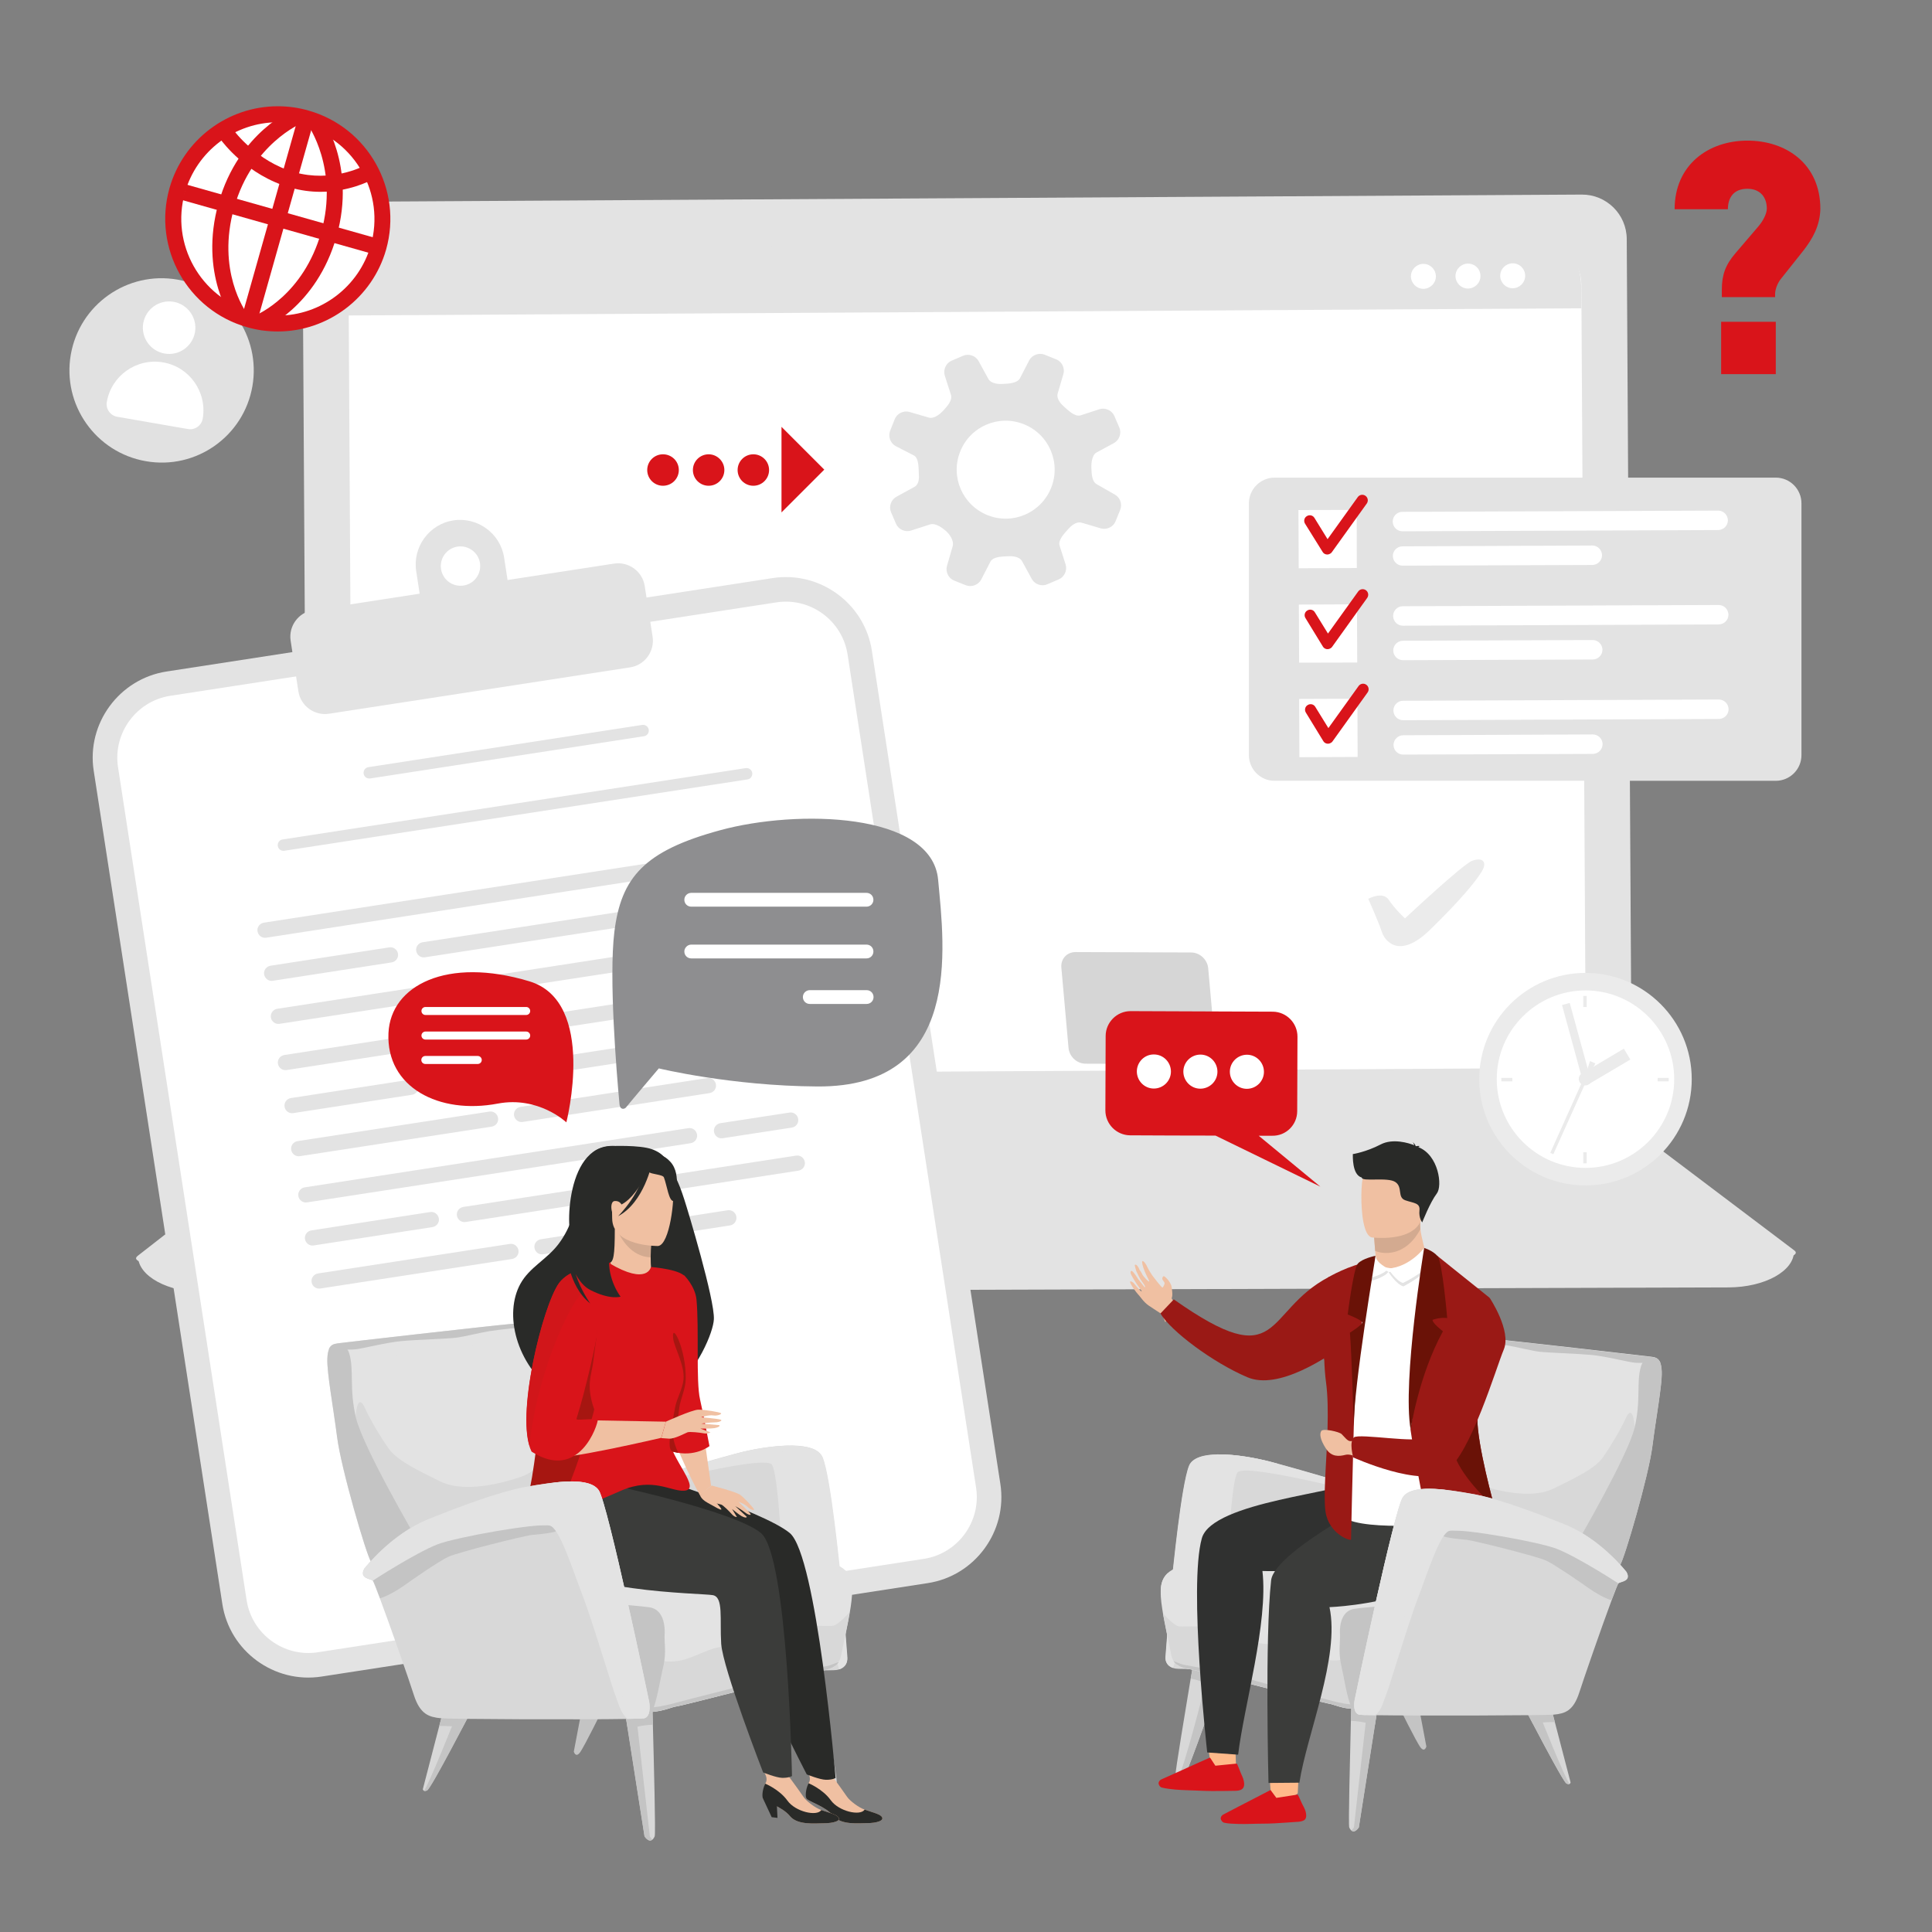 <?xml version="1.0" encoding="UTF-8"?>
<svg xmlns="http://www.w3.org/2000/svg" xmlns:xlink="http://www.w3.org/1999/xlink" version="1.1" id="Ebene_1" x="0px" y="0px" viewBox="0 0 1400 1400" style="enable-background:new 0 0 1400 1400;" xml:space="preserve">
<rect x="0" y="0" width="1400" height="1400" fill="#808080" stroke="none"/>
<style type="text/css">
	.st0{fill-rule:evenodd;clip-rule:evenodd;fill:#E3E3E3;}
	.st1{fill-rule:evenodd;clip-rule:evenodd;fill:#FFFFFF;}
	.st2{fill-rule:evenodd;clip-rule:evenodd;fill:#E1E1E1;}
	.st3{fill:#E3E3E3;}
	.st4{fill:#D9141A;}
	.st5{fill:#EBEBEB;}
	.st6{fill:#FFFFFF;}
	.st7{fill-rule:evenodd;clip-rule:evenodd;fill:#D8D8D8;}
	.st8{fill-rule:evenodd;clip-rule:evenodd;fill:#C4C4C4;}
	.st9{fill-rule:evenodd;clip-rule:evenodd;fill:#292A28;}
	.st10{fill-rule:evenodd;clip-rule:evenodd;fill:#F0C0A2;}
	.st11{fill-rule:evenodd;clip-rule:evenodd;fill:#932722;}
	.st12{fill-rule:evenodd;clip-rule:evenodd;fill:#3B3C3A;}
	.st13{fill-rule:evenodd;clip-rule:evenodd;fill:#D3AA90;}
	.st14{fill-rule:evenodd;clip-rule:evenodd;fill:#D9141A;}
	.st15{fill-rule:evenodd;clip-rule:evenodd;fill:#A61611;}
	.st16{fill-rule:evenodd;clip-rule:evenodd;fill:#D1161A;}
	.st17{fill:#8E8E90;}
	.st18{fill:#D6D6D6;}
	.st19{fill-rule:evenodd;clip-rule:evenodd;fill:#FFBA8A;}
	.st20{fill-rule:evenodd;clip-rule:evenodd;fill:#303130;}
	.st21{fill-rule:evenodd;clip-rule:evenodd;fill:#9A1915;}
	.st22{fill-rule:evenodd;clip-rule:evenodd;fill:#6A1207;}
</style>
<g>
	<path class="st0" d="M1252.6,932.9L148,936.4c-26.3,0.1-47.8-11.6-48-26l0,0l1200-3.8C1300.2,921,1278.9,932.8,1252.6,932.9z"></path>
	<path class="st0" d="M1118.9,789.1l-841.1,2.7c-3.6,0-7.2,0.1-10.6,0.3c-3.4,0.2-6.6,0.5-9.4,0.9c-2.8,0.4-5.3,0.8-7.3,1.3   c-1.9,0.5-3.4,1-4.1,1.5L99.7,910.1c-1.2,1-1.4,1.9-0.7,2.7c0.7,0.8,2.3,1.6,4.7,2.2c2.4,0.6,5.6,1.2,9.4,1.5   c3.8,0.4,8.3,0.5,13.2,0.5c0,0,0,0,0,0c0,0,0,0,0,0c0,0,0,0,0,0c0,0,0,0,0,0l1147.3-3.8c4.9,0,9.4-0.2,13.2-0.6   c3.8-0.4,7-0.9,9.4-1.6c2.4-0.7,4-1.4,4.7-2.3c0.7-0.8,0.5-1.8-0.8-2.7l-149.9-113.2c-0.7-0.5-2.1-1.1-4.1-1.5   c-2-0.5-4.4-0.9-7.3-1.2c-2.8-0.3-6-0.6-9.4-0.8C1126.1,789.2,1122.5,789.1,1118.9,789.1L1118.9,789.1L1118.9,789.1z"></path>
	<path class="st0" d="M1150.1,809.2l-894.7,5.2c-17.9,0.1-32.5-14.3-32.6-32.2l-3.5-603.4c-0.1-17.9,14.3-32.5,32.2-32.6l894.7-5.2   c17.9-0.1,32.5,14.3,32.6,32.2l3.5,603.4C1182.3,794.5,1167.9,809.1,1150.1,809.2z"></path>
	<path class="st1" d="M1119.6,774l-834.2,4.8c-16.3,0.1-29.6-13-29.7-29.4l-3.1-538.3c-0.1-16.3,13.1-29.6,29.4-29.7l834.2-4.8   c16.3-0.1,29.6,13,29.7,29.4l3.1,538.3C1149,760.6,1135.9,773.9,1119.6,774z"></path>
	<path class="st0" d="M1145.8,208.1l0.1,15.3l-894.3,5.2l-0.1-15.3c-0.1-17.9,12.2-32.5,33.3-32.6l827.4-4.8   C1134.5,175.8,1145.7,186.9,1145.8,208.1z"></path>
	<path class="st1" d="M1040.5,200.2c0,5-4,9-9,9.1c-5,0-9-4-9.1-9c0-5,4-9,9-9.1C1036.4,191.2,1040.4,195.2,1040.5,200.2   L1040.5,200.2z M1105.2,199.8c0,5-4,9-9,9.1c-5,0-9-4-9.1-9c0-5,4-9,9-9.1C1101.1,190.8,1105.2,194.8,1105.2,199.8L1105.2,199.8z    M1072.8,200c0,5-4,9-9,9.1c-5,0-9-4-9.1-9c0-5,4-9,9-9.1C1068.8,191,1072.8,195,1072.8,200z"></path>
</g>
<g>
	<path class="st2" d="M182.9,279.9c-6.3,36.3-40.9,60.7-77.2,54.3c-36.3-6.3-60.7-40.9-54.4-77.2c6.3-36.3,40.9-60.7,77.2-54.4   C164.9,209,189.2,243.6,182.9,279.9z"></path>
	<path class="st1" d="M141.3,240.7c-1.8,10.3-11.6,17.3-22,15.5c-10.3-1.8-17.3-11.6-15.5-22c1.8-10.3,11.6-17.3,22-15.5   C136.1,220.5,143.1,230.4,141.3,240.7z"></path>
	<path class="st1" d="M118.2,262.6L118.2,262.6c-19.2-3.3-37.5,9.5-40.8,28.7l0,0c-0.9,5,2.5,9.8,7.5,10.7l51.3,8.9   c5,0.9,9.8-2.5,10.7-7.5l0,0C150.2,284.2,137.4,265.9,118.2,262.6z"></path>
</g>
<path class="st3" d="M794.9,351c-3.9-2-3.8-8.2-4-11c-0.2-2.9-0.1-10,3.7-12.1l12.7-6.9c3.8-2.1,5.6-7.1,3.8-11.2l-3.6-8.4  c-1.7-4-6.6-6.2-10.7-4.9L783,301c-4.2,1.3-9.5-4.2-11.7-6.1c-2.2-1.9-6.1-5.8-4.8-10l4.1-13.9c1.2-4.2-1.1-9-5.2-10.6l-8.5-3.4  c-4.1-1.6-9,0.2-11.1,4.1l-6.7,13c-2,3.9-9.4,3.9-12.3,4.1c-2.8,0.2-8.6,0.1-10.7-3.8l-7-12.8c-2.1-3.8-7.1-5.6-11.2-3.8l-8.4,3.6  c-4,1.7-6.2,6.6-4.9,10.7l4.5,14c1.3,4.2-3.1,8.6-5,10.8c-1.9,2.2-6.8,6.9-11,5.7l-14.1-4.1c-4.2-1.2-9,1.1-10.6,5.2l-3.4,8.5  c-1.6,4.1,0.2,9,4.1,11.1l13.1,6.7c3.9,2,3.4,10.3,3.6,13.2c0.2,2.8,0.5,7.6-3.3,9.7l-13,7.1c-3.8,2.1-5.6,7.1-3.8,11.2l3.6,8.4  c1.7,4,6.6,6.2,10.7,4.9l14-4.5c4.2-1.3,9.6,3.1,11.7,5c2.2,1.9,5.9,6.8,4.6,11l-4.1,14.1c-1.2,4.2,1.1,9,5.2,10.6l8.5,3.4  c4.1,1.6,9-0.2,11.1-4.1l6.7-13c2-3.9,9.5-3.7,12.3-3.9c2.8-0.2,8.6-0.2,10.7,3.7l7,12.8c2.1,3.8,7.1,5.6,11.2,3.8l8.4-3.6  c4-1.7,6.2-6.6,4.9-10.7l-4.4-13.8c-1.3-4.2,4.2-9.5,6.1-11.7c1.9-2.2,5.8-6,10-4.8l13.9,4.1c4.2,1.2,9-1.1,10.6-5.2l3.4-8.4  c1.6-4.1-0.2-9-4.1-11L794.9,351z M761.7,353.5c-7.3,18.2-27.9,27.1-46.1,19.8c-18.2-7.3-27.1-27.9-19.8-46.1  c7.2-18.2,27.9-27.1,46.1-19.8C760.1,314.6,769,335.3,761.7,353.5z"></path>
<g>
	<polygon class="st4" points="566.3,371.3 597.3,340.3 566.3,309.3 566.3,329.5 566.3,351.1  "></polygon>
	<path class="st4" d="M557.3,340.6c0,6.3-5.1,11.4-11.4,11.4c-6.3,0-11.4-5.1-11.4-11.4c0-6.3,5.1-11.4,11.4-11.4   C552.2,329.2,557.3,334.3,557.3,340.6z"></path>
	<path class="st4" d="M524.9,340.6c0,6.3-5.1,11.4-11.4,11.4c-6.3,0-11.4-5.1-11.4-11.4c0-6.3,5.1-11.4,11.4-11.4   C519.7,329.2,524.9,334.3,524.9,340.6z"></path>
	<path class="st4" d="M491.9,340.6c0,6.3-5.1,11.4-11.5,11.4c-6.3,0-11.4-5.1-11.4-11.4c0-6.3,5.1-11.4,11.4-11.4   C486.8,329.2,491.9,334.3,491.9,340.6z"></path>
</g>
<path class="st5" d="M991.5,651.3c0,0,7.9,17.8,9.8,23.9c1.9,6.1,12.2,20.7,34.9-1.4c22.5-21.9,33.6-35.6,37.6-42.4  c4.4-7.3-0.1-10.4-7.1-7.6c-7.1,2.8-48.6,41.7-48.6,41.7s-7.1-6.5-11.7-13.4C1002,645.5,991.5,651.3,991.5,651.3z"></path>
<g>
	<g>
		<path class="st6" d="M1225.1,782c0,42.1-34.1,76.1-76.1,76.1c-42.1,0-76.1-34.1-76.1-76.1c0-42.1,34.1-76.1,76.1-76.1    C1191,705.9,1225.1,739.9,1225.1,782z"></path>
		<path class="st5" d="M1148.9,859c-42.5,0-77-34.5-77-77c0-42.5,34.5-77,77-77c42.5,0,77,34.5,77,77    C1225.9,824.5,1191.4,859,1148.9,859z M1148.9,717.7c-35.4,0-64.3,28.8-64.3,64.3c0,35.4,28.8,64.3,64.3,64.3    c35.4,0,64.3-28.8,64.3-64.3C1213.2,746.6,1184.4,717.7,1148.9,717.7z"></path>
	</g>
	<g>
		<g>
			<g>
				<rect x="1147.3" y="721.7" class="st5" width="2.5" height="8"></rect>
			</g>
			<g>
				<rect x="1147.3" y="835" class="st5" width="2.5" height="8"></rect>
			</g>
		</g>
		<g>
			<g>
				<rect x="1087.9" y="781.1" class="st5" width="8" height="2.5"></rect>
			</g>
			<g>
				<rect x="1201.2" y="781.1" class="st5" width="8" height="2.5"></rect>
			</g>
		</g>
	</g>
	
		<rect x="1138.9" y="726.3" transform="matrix(0.965 -0.264 0.264 0.965 -158.882 328.082)" class="st5" width="5.8" height="58.4"></rect>
	<polygon class="st5" points="1181.4,767.8 1176.7,759.9 1146.4,777.9 1151.1,785.7  "></polygon>
	<g>
		<polygon class="st5" points="1125.6,836.4 1123.4,835.4 1149.4,777.4 1152.2,768.9 1156.1,770.6 1151.7,778.5   "></polygon>
		<path class="st5" d="M1153.1,780.1c1,2.4-0.2,5.2-2.6,6.1c-2.4,1-5.2-0.2-6.1-2.6c-1-2.4,0.2-5.2,2.6-6.1    C1149.4,776.5,1152.2,777.6,1153.1,780.1z"></path>
	</g>
</g>
<g>
	<path class="st0" d="M120.7,486.6l439.2-67.7c34.3-5.3,66.7,18.4,71.9,52.7l93.1,603.7c5.3,34.3-18.4,66.7-52.7,71.9l-439.2,67.7   c-34.3,5.3-66.7-18.4-71.9-52.7L67.9,558.5C62.6,524.3,86.4,491.9,120.7,486.6z"></path>
	<path class="st1" d="M123.4,504.2l439.2-67.7c24.6-3.8,47.8,13.2,51.6,37.8l93.1,603.7c3.8,24.6-13.2,47.8-37.8,51.6l-439.2,67.7   c-24.6,3.8-47.8-13.2-51.6-37.8L85.5,555.8C81.8,531.2,98.8,508,123.4,504.2z"></path>
	
		<rect x="160" y="479.8" transform="matrix(0.99 -0.144 0.144 0.99 -110.776 64.789)" class="st1" width="461" height="630.1"></rect>
	<path class="st0" d="M226.9,442.1l77.2-11.9l-2.5-16.3c-2.7-17.5,9.4-34.1,26.9-36.8l0,0c17.5-2.7,34.1,9.4,36.8,26.9l2.5,16.3   l77.2-11.9c10.6-1.6,20.6,5.7,22.2,16.3l5.7,36.7c1.6,10.6-5.7,20.6-16.3,22.2l-218.2,33.6c-10.6,1.6-20.6-5.7-22.2-16.3l-5.6-36.7   C209,453.7,216.3,443.7,226.9,442.1L226.9,442.1z M331.5,396.1c-7.8,1.2-13.1,8.5-11.9,16.3c1.2,7.8,8.5,13.1,16.3,11.9   c7.8-1.2,13.1-8.5,11.9-16.3C346.6,400.3,339.3,394.9,331.5,396.1z"></path>
	<path class="st0" d="M544.2,625.3l-50.1,7.7c-3,0.5-5.8-1.6-6.3-4.6c-0.5-3,1.6-5.8,4.6-6.3l50.1-7.7c3-0.5,5.8,1.6,6.3,4.6   C549.3,622,547.3,624.8,544.2,625.3L544.2,625.3z M341.6,720.5l-139,21.4c-3,0.5-5.9-1.6-6.3-4.6c-0.5-3,1.6-5.8,4.6-6.3l139-21.4   c3-0.5,5.8,1.6,6.3,4.6C346.6,717.2,344.6,720,341.6,720.5L341.6,720.5z M499.4,696.2L364,717c-3,0.5-5.8-1.6-6.3-4.6   c-0.5-3,1.6-5.8,4.6-6.3l135.4-20.9c3-0.5,5.8,1.6,6.3,4.6C504.5,692.9,502.4,695.7,499.4,696.2L499.4,696.2z M283.8,697.4   c3-0.5,5.1-3.3,4.6-6.3c-0.5-3-3.3-5.1-6.3-4.6L196,699.8c-3,0.5-5.1,3.3-4.6,6.3c0.5,3,3.3,5.1,6.3,4.6L283.8,697.4L283.8,697.4z    M549.1,656.5c3-0.5,5.1-3.3,4.6-6.3c-0.5-3-3.3-5.1-6.3-4.6l-241.2,37.2c-3,0.5-5.1,3.3-4.6,6.3c0.5,3,3.3,5.1,6.3,4.6   L549.1,656.5L549.1,656.5z M470.9,636.6l-278,42.9c-3,0.5-5.8-1.6-6.3-4.6c-0.5-3,1.6-5.8,4.6-6.3l278-42.9c3-0.5,5.8,1.6,6.3,4.6   C476,633.3,474,636.1,470.9,636.6z"></path>
	<path class="st0" d="M559,721.2l-50.1,7.7c-3,0.5-5.9-1.6-6.3-4.6c-0.5-3,1.6-5.9,4.6-6.3l50.1-7.7c3-0.5,5.8,1.6,6.3,4.6   C564.1,717.9,562.1,720.7,559,721.2L559,721.2z M356.3,816.4l-139,21.4c-3,0.5-5.8-1.6-6.3-4.6c-0.5-3,1.6-5.8,4.6-6.3l139-21.4   c3-0.5,5.9,1.6,6.3,4.6C361.4,813.1,359.4,815.9,356.3,816.4L356.3,816.4z M514.2,792.1L378.8,813c-3,0.5-5.8-1.6-6.3-4.6   c-0.5-3,1.6-5.8,4.6-6.3l135.4-20.9c3-0.5,5.8,1.6,6.3,4.6C519.3,788.8,517.2,791.6,514.2,792.1L514.2,792.1z M298.6,793.3   c3-0.5,5.1-3.3,4.6-6.3c-0.5-3-3.3-5.1-6.3-4.6l-86.1,13.3c-3,0.5-5.1,3.3-4.6,6.3c0.5,3,3.3,5.1,6.3,4.6L298.6,793.3L298.6,793.3z    M563.8,752.4c3-0.5,5.1-3.3,4.6-6.3c-0.5-3-3.3-5.1-6.3-4.6L321,778.7c-3,0.5-5.1,3.3-4.6,6.3c0.5,3,3.3,5.1,6.3,4.6L563.8,752.4   L563.8,752.4z M485.7,732.5l-278,42.9c-3,0.5-5.8-1.6-6.3-4.6c-0.5-3,1.6-5.8,4.6-6.3l278-42.9c3-0.5,5.9,1.6,6.3,4.6   C490.8,729.2,488.8,732,485.7,732.5z"></path>
	<path class="st0" d="M573.8,817.1l-50.1,7.7c-3,0.5-5.8-1.6-6.3-4.6c-0.5-3,1.6-5.8,4.6-6.3l50.1-7.7c3-0.5,5.8,1.6,6.3,4.6   C578.9,813.8,576.8,816.6,573.8,817.1L573.8,817.1z M371.1,912.3l-139,21.4c-3,0.5-5.9-1.6-6.3-4.6c-0.5-3,1.6-5.8,4.6-6.3   l139-21.4c3-0.5,5.8,1.6,6.3,4.6C376.2,909,374.1,911.8,371.1,912.3L371.1,912.3z M529,888l-135.4,20.9c-3,0.5-5.8-1.6-6.3-4.6   c-0.5-3,1.6-5.8,4.6-6.3L527.3,877c3-0.5,5.8,1.6,6.3,4.6C534.1,884.7,532,887.5,529,888L529,888z M313.4,889.2   c3-0.5,5.1-3.3,4.6-6.3c-0.5-3-3.3-5.1-6.3-4.6l-86.1,13.3c-3,0.5-5.1,3.3-4.6,6.3c0.5,3,3.3,5.1,6.3,4.6L313.4,889.2L313.4,889.2z    M578.6,848.3c3-0.5,5.1-3.3,4.6-6.3c-0.5-3-3.3-5.1-6.3-4.6l-241.2,37.2c-3,0.5-5.1,3.3-4.6,6.3c0.5,3,3.3,5.1,6.3,4.6   L578.6,848.3L578.6,848.3z M500.5,828.4l-278,42.9c-3,0.5-5.8-1.6-6.3-4.6c-0.5-3,1.6-5.8,4.6-6.3l278-42.9c3-0.5,5.8,1.6,6.3,4.6   C505.6,825.1,503.5,827.9,500.5,828.4z"></path>
	<path class="st0" d="M267,555.9l198.4-30.6c2.3-0.3,4.4,1.2,4.7,3.5v0c0.3,2.3-1.2,4.4-3.5,4.7l-198.4,30.6   c-2.3,0.3-4.4-1.2-4.7-3.5v0C263.2,558.3,264.7,556.2,267,555.9z"></path>
	<path class="st0" d="M204.8,608.3l335.6-51.7c2.3-0.3,4.4,1.2,4.7,3.5l0,0c0.3,2.3-1.2,4.4-3.5,4.7l-335.6,51.7   c-2.3,0.3-4.4-1.2-4.7-3.5v0C201,610.7,202.5,608.6,204.8,608.3z"></path>
</g>
<g>
	<path class="st7" d="M340.9,1240.8c0,0-2.4,4.6-5.9,11.2c-8.5,16.2-23.5,44.3-25.5,45.3c-2.8,1.4-3.1-0.8-3.1-0.8l11.9-45.8   l3.5-13.2L340.9,1240.8z"></path>
	<path class="st8" d="M340.9,1240.8c0,0-2.4,4.6-5.9,11.2c-4.8-1.1-11.5-1.4-16.7-1.3l3.5-13.2L340.9,1240.8z"></path>
	<path class="st8" d="M332.2,1239.3c-3,7.5-22.2,55.7-25,58.4c0.5,0.3,1.2,0.3,2.4-0.3c2.9-1.4,31.4-56.6,31.4-56.6L332.2,1239.3z"></path>
	<path class="st8" d="M423.5,1228.8l-7.7,40.5c0,0,1.3,4.7,4.4,0.7c3.1-4,17.2-32.8,17.2-32.8L423.5,1228.8z"></path>
	<path class="st7" d="M474.4,1330.7c-3,6.8-7.3,0-7.3,0l-12.1-77.3l-2-12.6l19.7-5.6c0,0,0.2,5.9,0.4,14.7   C473.8,1276.2,475.2,1329.1,474.4,1330.7z"></path>
	<path class="st8" d="M470.9,1330.7l-10.2-90.5l12-2.9c0-1.4-0.1-2.1-0.1-2.1l-19.7,5.6l14.1,89.9c0,0,3,4.8,5.7,2.3   C471.7,1332.1,470.9,1330.7,470.9,1330.7z"></path>
	<path class="st8" d="M473.1,1249.8c-8.3,0.3-14.2,2-18.1,3.6l-2-12.6l19.7-5.6C472.7,1235.2,472.9,1241,473.1,1249.8z"></path>
	<path class="st7" d="M606.3,1291c-0.1,1.2-0.5,2-1,2.5c-1.3,1.1-3.7,0.5-5.6-1.4c-2-2-16.9-43.9-24.8-66.4c-2.9-8.3-4.9-14-4.9-14   l10.4-2.8l12.2-3.2c0,0,0.8,4.8,2.1,12.1C598.5,1240.6,606.5,1288.1,606.3,1291z"></path>
	<path class="st8" d="M605.9,1292.7c-1.4,2.4-4.3,1.3-6.2-0.7c-2.8-2.8-29.7-80.4-29.7-80.4l10.4-2.8c4.9,20.9,20,78.6,23.4,82.5   C604.7,1292.4,605.2,1292.6,605.9,1292.7z"></path>
	<path class="st8" d="M594.7,1217.8c-6,1-13.9,4-19.8,7.9c-2.9-8.3-4.9-14-4.9-14l10.4-2.8l12.2-3.2   C592.6,1205.7,593.5,1210.5,594.7,1217.8z"></path>
	<path class="st7" d="M608,1209.7c-1.1,0.4-2.5,0.6-4.1,0.6c-8.5,0.3-18.8,0-18.8,0s-145.8-83.5-146.7-84.8   c-0.9-1.3-1.9-29.8-1.9-29.8c0.8-4.4,1.3-10.3,12.5-16.2c1.9-1,4-2,6.6-2.9c17.7-6.8,71.8-21.9,82.4-24.5c6-1.5,22.1-4.8,35.9-4.6   c0.2,0,0.4,0,0.6,0c10.1,0.2,18.9,2.3,21.4,8.6c6,14.8,12.3,80.4,13.1,86.9c0.9,6.6,4.6,55.2,4.8,58.4   C614.2,1204,613.1,1208.1,608,1209.7z"></path>
	<path class="st8" d="M439.4,1088.6c3.6,0,15,6.5,21.7,10.7c6.6,4.1,18.4,9.5,21.8,9.9c5.1,0.5,23.1,3.5,26.8,3.8   c5.7,0.4,21.9,2.5,29.5,3.2c7.6,0.7,20.2,6,22.2,8.7c2.1,2.8-10.4,2.1-22.2,2.1c-11.8,0-81.4,3.6-81.4,3.6s-17.6,5.1-18.5,0   C438.5,1125.5,439.4,1088.6,439.4,1088.6z"></path>
	<path class="st0" d="M595.1,1132.4c-0.2,2.8-0.2,19.7-0.1,32.9c0.1,9,0.1,16.3,0.1,16.3c0,0-24.1-39.1-25.1-40.5   c-1-1.4-3.7-20.5-4-25.9c-0.4-5.4-2.9-52-7.2-54.4c-10.8-6-102.6,19.1-109.5,18.8c1.9-1,4-2,6.6-2.9c14.5-5.6,53.7-16.8,73.1-22.1   c4.2-1.1,7.4-2,9.3-2.4c6-1.5,22.1-4.8,35.9-4.6c0.2,0,0.4,0,0.6,0c4.1,8.1,8.7,17.5,8.7,19.7   C583.2,1071.2,595.5,1127.7,595.1,1132.4z"></path>
	<path class="st0" d="M612.1,1207.2c-0.9,1-2.2,1.9-4,2.5c-2.1-6.9-7.9-26.4-13-44.4c-4.9-17.2-6.4-32.4-7.1-34.4   c-1.6-4.8-5.8-77.3-16.5-79c-2.9-0.4-42.9,4.9-42.6,2.7c4.2-1.1,7.4-2,9.3-2.4c6-1.5,22.1-4.8,35.9-4.6c0.2,0,0.4,0,0.6,0   c5,0.1,9.6,0.7,13.4,1.9c3.9,1.3,6.8,3.5,8.1,6.6c6,14.8,12.3,80.4,13.1,86.9c0.9,6.6,4.6,55.2,4.8,58.4   C614.1,1203.1,613.7,1205.4,612.1,1207.2z"></path>
	<path class="st0" d="M449.2,1127.9l-37.3,6.3l-108.8-2l-10-0.2l-24.3-0.4c-3.4-5.1-21.7-67.8-24.5-90.1   c-2.8-22.2-7.4-46.5-7.1-56.7c0.1-3.2,0.5-5.4,1.2-7c0.8-1.9,1.9-2.9,3.2-3.5c1.1-0.5,2.4-0.7,3.6-0.9c4-0.6,111.2-12.8,125.1-14   c11-0.9,19.1-0.6,23.6,2.1c0.9,0.5,1.6,1.1,2.2,1.8c0.3,0.3,0.5,0.6,0.7,1c1.3,2.2,3.2,8.6,5.2,16.3c2,7.8,4.1,16.9,5.9,24.6   c0.6,2.6,1.2,5.1,1.8,7.3c3.7,14.8,15.4,40.5,20.5,48.2C435.2,1068.3,445.2,1106,449.2,1127.9z"></path>
	<path class="st0" d="M401.9,980.7c-3-0.8-11.3-9-14.6-9.5c-3.4-0.5-13.7,0-20.5,1.4c-6.8,1.4-31.4,3.6-34.7,3.6   c-3.4,0-19.9,2.1-25.2,3.6c-5.3,1.4-13,2.2-20.4,2.6c-7.4,0.5-13.7,1.3-19.1,4.8c-5.7,3.7-9.1,18.3-12.4,18.8   c-7.1,1.1-7.7-28.4-5.9-30.5c1.8-2.2,14.8-1.4,21-2.3c6.2-0.9,27.4-2.9,30.3-3.2c2.9-0.2,30-2.6,33.8-2.9   c3.8-0.2,27.9-3.4,29.6-3.6c1.7-0.2,12-1.2,17.5-1.7c4.5-0.3,9.2-0.6,12.6-0.2c0.9,0.5,1.6,1.1,2.2,1.8c0.3,0.3,0.5,0.6,0.7,1   C398.1,966.5,399.9,972.9,401.9,980.7z"></path>
	<path class="st8" d="M396,963.3L396,963.3c-5.7-2.1-12.8-1.6-14.8-1.6c-1.9,0-19.4,1.7-26.6,2.9c-7.2,1.2-18.5,4.1-24.5,4.8   c-6,0.7-28.6,1.4-39.2,2.4c-10.6,1-26.6,5-31.9,5.8c-5.3,0.7-11.3,0.2-14.4,0l-6.4,0.2c0.8-1.9,1.9-2.9,3.2-3.5   c1.1-0.5,2.4-0.7,3.6-0.9c4-0.6,111.2-12.8,125.1-14C383.3,958.4,392.3,959.1,396,963.3z"></path>
	<path class="st7" d="M449.2,1127.9l-37.3,6.3l-108.8-2l-10-0.2l-14.6-19.7c0,0-17.3-58.9-19.8-69.8c-2.5-11-0.7-36.5,5.8-22.1   c4.3,9.4,11.3,21,17.3,29.5c6,8.5,22.1,16.2,37.5,23.7c18.7,9.1,48.4-0.2,57.3-3.1c11.2-3.6,19.5-13.4,22.9-21   c3.3-7.7,6.4-18.7,6.1-22c-1.6-19.6,3.6-17.1,4.1-14.9c3.7,14.8,15.4,40.5,20.5,48.2C435.2,1068.3,445.2,1106,449.2,1127.9z"></path>
	<path class="st8" d="M303.1,1132.2l-34.3-0.6c-3.4-5.1-21.7-67.8-24.5-90.1c-2.9-22.2-7.4-46.5-7.1-56.7c0.2-7,2-9.5,4.4-10.5   c4.5-0.6,9.6,0.3,11.5,6.5c3.6,12-0.2,25.7,4.9,46.8c5.1,21.2,43.4,86.8,43.4,86.8L303.1,1132.2z"></path>
	<path class="st0" d="M617.5,1151.2c0,1.5,0,3-0.1,4.7c-0.3,5-1.4,11.8-2.7,18.6c-1.9,10-4.1,20-5,24.7c-0.6,3.1-1.7,5.3-3.3,7   c-0.3,0.3-0.6,0.6-0.9,0.9c-0.8,0.6-1.6,1.1-2.5,1.5l-0.1,0c-2.1,1-4.6,1.6-7.4,2c-7.4,1.1-99.5,25.1-104.9,25.9   c-3.5,0.5-6.3,2-11.6,3.1c-2.3,0.5-5.1,0.9-8.6,1.1c-0.9,0.1-1.9,0.1-2.9,0.1c-1.5,0-3-1.3-4.6-3.6c-7.8-11.4-16.5-47.6-22.3-75.2   c-0.1-0.4-0.1-0.7-0.2-1c-3.9-18.5-6.4-32.9-6.4-32.9s52.6-6.8,83.4-5.6c24.3,1,55.4,3.3,73.8,6.8c4.9,0.9,9,1.9,11.7,3   c4.2,1.7,7.4,3.5,9.6,5.6h0C616,1141.3,617.4,1145.5,617.5,1151.2z"></path>
	<path class="st7" d="M575.3,1127c-1.1,0.6-6.1,2.6-16.7,3.8c-10.5,1.2-39.6,4.7-47.4,4.7c-5,0-20.4,4.7-29.4,6.7   c-9,1.9-22.2,2.2-29.6,8c-4.7,3.7-13.4,4.2-20.5,5.5c-3.9-18.5,2.1-27.5,2.1-27.5s52.6-6.8,83.4-5.6   C541.4,1123.5,556.9,1123.5,575.3,1127z"></path>
	<path class="st7" d="M614.6,1174.4c-1.9,10-4.1,20-5,24.7c-0.6,3.1-1.7,5.3-3.3,7c-0.3,0.3-0.6,0.6-0.9,0.9   c-0.8,0.6-1.6,1.1-2.5,1.5l-0.1,0c-2.1,1-4.6,1.6-7.4,2c-7.4,1.1-99.5,25.1-104.9,25.9c-3.5,0.5-6.3,2-11.6,3.1   c-2.3,0.5-5.1,0.9-8.6,1.1c-0.9,0.1-1.9,0.1-2.9,0.1c-1.5,0-3-1.3-4.6-3.6c5-12.2,11.8-35.7,11.8-35.7s4.4,3.5,15.2,2.4   c10.8-1.1,22.3-8.8,31-10.1c13.4-2.1,31.7-3.7,37.9-4.8c6.3-1.1,18.7-8.8,25.9-10.1c8.8-1.5,17,0.1,19.8-0.9   c4-1.4,11.2-9.6,11.2-9.6L614.6,1174.4z"></path>
	<path class="st0" d="M617.5,1151.2c-5,1.1-11.5,1.1-18.6,2c-15.1,1.8-40.6,7.3-48.3,8.8c-7.7,1.5-53.9,9.9-60,14.2   c-6.1,4.3-9.2,16-9.2,16l-13.6-25.3c13.8-1.8,61.2-13.9,79.5-17.8c18.2-3.8,48.5-6.7,65.1-11.2h0   C616,1141.3,617.4,1145.5,617.5,1151.2z"></path>
	<path class="st8" d="M472.4,1240.7c-2.9,0.6,0,0-4.9,0.1c-8.7,0.2-20-45.5-27-78.8c9.9,0.7,25.2,1.9,30.6,2.8   c8.1,1.5,11.1,10,10.5,20.3c-0.3,4.1,1.3,12.7-0.8,21.8C478.1,1218.3,476.2,1232.2,472.4,1240.7z"></path>
	<path class="st8" d="M605.4,1207c-0.6,0.4-1.5,0.9-2.5,1.5l-0.1,0c-2.1,1-4.6,1.6-7.4,2c-7.4,1.1-99.5,25.1-104.9,25.9   c-3.5,0.5-6.3,2-11.6,3.1c-2.3,0.5-5.1,0.9-8.6,1.1l2.9-3.5c1.2,0,5.9-0.3,17-3.3c11-3,29.2-7.5,38.5-9.9s23.7-6.3,28-8.2   c4.3-1.9,22.9-4.9,25.8-5.4c2.9-0.5,15.6-2.8,17.6-3.2c2-0.4,5.6-2.2,7.5-2.6C608,1204.5,606.3,1206.4,605.4,1207z"></path>
	<g>
		<path class="st9" d="M495.9,869.3c-3.9-11.9-7.8-23.7-20.7-31.7c-10.4-6.4-22.1-6.8-32.7-2.2c-29.9,13.1-17.7,39.5-37.8,66.1    c-8.6,11.3-21,16.8-27.6,28.8c-11.9,21.6-3.6,57.9,25.3,79.3c70.8,52.3,114-34.6,114.9-53.6C518,941.9,498.4,876.9,495.9,869.3z"></path>
		<path class="st9" d="M447.6,891c0,0-11-10.5-15.6-20.7c-3.3-7.3-19-36.8,10.4-39.8c0,0,21-1,30.1,2.3c7.2,2.6,18.4,9.4,14.6,36.5    l-0.5,9L447.6,891z"></path>
		<path class="st10" d="M628.5,1321.1c-6.2,0-19.1,1.6-24.7-5.3c-5.6-6.9-17.9-10.3-19.4-12.5c-0.8-1.2,0.3-6.5,1.5-11.1    c3-4.2-1.9-9.9-1.9-9.9l16.3,1.1c0,0,7.8,10.3,13.5,18.6c2.2,3.2,8.7,7.9,12.7,9.3c5.1,1.8,10.2,3,12.1,4.8    C641.8,1319.4,634.7,1321.1,628.5,1321.1z"></path>
		<path class="st9" d="M628.5,1321.1c-6.2,0-19.1,1.6-24.7-5.3c-5.6-6.9-17.9-10.3-19.4-12.5c-0.8-1.2-0.9-6,1.5-11.1l0,0    c0,0,10.3,4.2,16.1,12.3c5.8,8.1,21.3,11.6,24.5,6.9l0-0.1c5.1,1.8,10.2,3,12.1,4.8C641.8,1319.4,634.7,1321.1,628.5,1321.1z"></path>
		<polygon class="st11" points="574,1303.5 580.3,1316.8 584.5,1317.3 583.8,1305.4   "></polygon>
		<path class="st9" d="M461.9,1066.5c0,0,90.9,28.2,110.4,44.4c19.6,16.3,33.2,177.5,33.2,177.5s-2.3,1.4-7.1,1.3    c-4.4-0.1-13.8-3.9-13.8-3.9s-39.9-76.6-41.1-94.7c-1.1-18.1,1.8-33.8-6.1-35.2c-7.8-1.5-107.7-2-119.1-30.1    c-11.4-28.1,4.3-52.5,4.3-52.5L461.9,1066.5z"></path>
		<path class="st10" d="M597.1,1321.2c-6.2,0-19.1,1.6-24.7-5.2c-5.6-6.9-17.9-10.3-19.4-12.4c-0.8-1.2,0.3-6.5,1.5-11.1    c3-4.2-1.9-9.9-1.9-9.9l16.3,1.1c0,0,7.8,10.3,13.5,18.6c2.2,3.2,8.7,7.9,12.7,9.3c5.1,1.8,10.2,3,12,4.8    C610.5,1319.6,603.3,1321.2,597.1,1321.2z"></path>
		<path class="st9" d="M597.1,1321.2c-6.2,0-19.1,1.6-24.7-5.2c-5.6-6.9-17.9-10.3-19.4-12.4c-0.8-1.2-0.9-6,1.5-11.1h0    c0,0,10.3,4.2,16.1,12.3c5.8,8.1,21.3,11.6,24.5,6.9l0-0.1c5.1,1.8,10.2,3,12,4.8C610.5,1319.6,603.3,1321.2,597.1,1321.2z"></path>
		<polygon class="st9" points="553,1303.5 559.2,1316.8 563.4,1317.3 562.8,1305.4   "></polygon>
		<path class="st12" d="M438.2,1075c0,0,93.6,19.6,113.2,35.9c19.6,16.3,22.5,176.1,22.5,176.1s-2.3,1.4-7.1,1.3    c-4.4-0.1-13.8-3.9-13.8-3.9s-29.2-75.2-30.4-93.3c-1.1-18.1,1.8-33.8-6.1-35.2c-7.8-1.5-107.7-2-119.1-30.1    c-11.4-28.1,4.3-52.5,4.3-52.5L438.2,1075z"></path>
		<path class="st10" d="M473.3,924c0.1,0-10.9,5.8-19.2,3.5c-7.8-2.1-12.9-12.2-12.8-12.2c3.3-0.7,4.2-5.2,4.2-24.7l1.5,0.3l25.1,5    c0,0-0.6,7.9-0.6,15.3C471.5,917.4,471.9,923.3,473.3,924z"></path>
		<path class="st13" d="M472.1,895.8c0,0-0.6,7.9-0.6,15.3c-14-0.4-21.4-13.2-24.5-20.3L472.1,895.8z"></path>
		<path class="st10" d="M476.8,902.9c0,0-33.2,0.5-33.2-20.1c0-20.7-4.3-34.5,16.9-35.8c21.2-1.2,25.3,6.7,27,13.6    C489.2,867.5,485.4,902.2,476.8,902.9z"></path>
		<path class="st14" d="M399.4,1013.3c-3.3-13.7,7.9-40.4,19.5-62.4c10.5-20,21.5-36.2,22.5-35.6c27.8,16.5,30.3,2.8,30.3,2.8v0    c0,0,25,1.9,25.2,8.6c0.3,10-16,90.1-12.8,114.2c2.2,16.8,24.6,38.3,11.8,39.3c-9.6,0.8-22.7-10-45.6-0.1    c-15,6.5-35.9,15.9-49.9,17.6c-7.4,0.9-12.9-0.4-14.6-5.4C380.7,1077.9,405.6,1039.5,399.4,1013.3z"></path>
		<path class="st9" d="M473.4,839.5c0,0-10.6,29.7-25.8,34.5c-15.2,4.8-20.1-1.3-20.1-1.3s11.3-10,12.9-26.6    C440.4,846.2,465.2,827.2,473.4,839.5z"></path>
		<path class="st9" d="M471.1,841.9c0,0-3.8,4.3-1,7.3c1.7,1.8,10.2,1.8,11,4c2.2,5.7,3.6,17.7,7.1,17.1c0,0,6.6-18.7-2.5-28.5    C476,831.3,471.1,841.9,471.1,841.9z"></path>
		<path class="st9" d="M415.3,899.6c5.9,4,19.7,2.7,19.7,2.7c-0.8-0.7-1.7-2.3-1.7-2.3c8.1,4,0.8,11.6,0.8,11.6    c-14.1,0,9.1-35.7,13.5-37.6c-0.6-15.2,0.6-34.6,1.2-43.4c-0.6,0-1,0.1-1,0.1C409.2,825,409.4,895.7,415.3,899.6z"></path>
		<path class="st10" d="M509.1,1033.1l6.2,43.6l-8.1,6.8c0,0-19.1-34.6-22-53.1L509.1,1033.1z"></path>
		<path class="st14" d="M495.3,923.9c-0.1-0.6,8.4,7.8,9.4,17.8c2,21.4-0.5,59.2,2.6,72.5c2.2,9.6,6.8,33.7,6.8,33.7    s-10.5,8.4-26.3,4.1C471.9,1047.7,495.3,923.9,495.3,923.9z"></path>
		<path class="st15" d="M487.8,1041.4c0.5,3.7,1.9,7.5,3.7,11.4c-1.2-0.2-2.5-0.5-3.8-0.8c-4.9-1.3-1.6-14.7,1.5-32.1    c1.1-6.3,5.4-13.3,6.1-20.3c1-10.4-6.9-23.5-7.5-29.8c-1.4-12.7,9.5,7.6,9.1,29.6c-0.1,7.1-3.9,14.6-4.7,21    C490.9,1031.6,488.9,1040.2,487.8,1041.4z"></path>
		<path class="st10" d="M515.7,1076.5c0,0,17.6,4.4,20.8,6.8c3.2,2.4,9.6,9.5,9.9,10.5c0.3,1-2.8,0.1-4.5-1.7    c-2.2-2.3-6.8-3.9-6.8-3.9s7.3,6.8,8.8,8.9c0.2,0.2,0,0.5-0.2,0.6c-0.7,0.1-2.2-0.4-3.9-1.8c-2.4-1.9-7.1-4.6-7.1-4.6l8.3,7.7    c0.1,0.1,0.1,0.2,0.1,0.4c-0.3,0.4-1.3,0.5-3.6-0.7c-1.8-0.9-7-5.2-7-5.2l3.5,5.8c0,0-1.8,0.2-3.9-2.3c-1.5-1.7-6-6.2-7.4-6.7    c-1.4-0.5-9.1-1.7-11.6-4.1c-2.5-2.3-3.6-3.4-3.6-3.4L515.7,1076.5z"></path>
		<path class="st10" d="M507.2,1082.8c0,0-0.2,3,5.6,6.2c5.8,3.2,9.5,5.5,9.9,4.8c0.4-0.8-5.8-7.2-5.8-7.2L507.2,1082.8z"></path>
		<path class="st15" d="M382.5,1085c10.1-1.8,20.8-0.7,27.2-3.9c2.6-1.3,19.1-50.7,20.9-59.8c-6.2-17.6-1.9-25-0.8-33.9    c3.4-29.1,5.5-21.4-6.1-55.4c0,0-5.7-15-15.1-1.9C396.9,946.3,390.8,1055,382.5,1085z"></path>
		<path class="st10" d="M448.6,883.5c3.4-0.2,5.1-13.8-3.2-13.2C441,870.6,443,883.9,448.6,883.5z"></path>
		<path class="st9" d="M472.5,842.7c0,0-5.6,28.5-24.6,38.6c0,0,18.5-18.3,19.2-37C467.7,825.6,472.5,842.7,472.5,842.7z"></path>
		<path class="st10" d="M417.5,1029l65,1.2l-3.3,11.7c0,0-74.5,17.4-79.6,13.8C394.6,1052.1,417.5,1029,417.5,1029z"></path>
		<path class="st10" d="M482.5,1030.2c0,0,18.9-8.6,23.5-8.7c4.6-0.1,15.4,1.8,16.4,2.5c1,0.7-2.5,2.1-5.3,1.7c-3.6-0.6-9,1.3-9,1.3    s11.4,0.9,14.3,1.8c0.3,0.1,0.4,0.5,0.2,0.7c-0.6,0.6-2.3,1.2-4.7,1.2c-3.6,0-9.7,0.9-9.7,0.9l12.9,1.1c0.2,0,0.3,0.1,0.3,0.3    c0.1,0.6-0.9,1.4-3.8,1.9c-2.3,0.4-10.1,0.3-10.1,0.3l7.3,2.7c0,0-1.5,1.4-5.1,0.7c-2.5-0.5-9.9-1.3-11.5-0.7    c-1.6,0.6-9.4,4.9-13.4,4.6c-3.9-0.3-5.6-0.4-5.6-0.4L482.5,1030.2z"></path>
		<path class="st14" d="M385.2,1051.9c34.6,22.2,48.1-19.7,48-23.3c-9.6-0.8-16,1.2-15.4-0.7c6.3-19.8,14.9-57.6,14.9-62.2    c0-6.2,8.7-50.5,8.7-50.5s-27.1,1.7-36.4,14.7C393.2,946.3,373,1027.6,385.2,1051.9z"></path>
		<path class="st16" d="M442.4,914.9c-7.3,1.1-29.2,3.6-37.4,15.1c-11.2,15.6-30,90-21.2,118c1.3-22.1,12.8-71.2,32.9-104.6    C424,931,444.4,923.2,442.4,914.9z"></path>
		<path class="st9" d="M441.4,910.6c-1.3,16.9,8.3,29,8.3,29s-7.6,2.6-22.1-4.9c-4.4-2.3-7.8-6.6-10.5-11.5    c3.8,11.9,10.6,21.3,10.6,21.3c-16.4-12.7-17.9-39.9-18-42.8C417.7,894.4,420.8,867.2,441.4,910.6z"></path>
	</g>
	<g>
		<path class="st7" d="M466.9,1245.1c-0.8,0.2-5.3,0.3-12.3,0.5c-34.4,0.6-128.5,0.2-135.3-0.5c-8.3-0.9-14.8-2.6-19.4-16.8    c-3.3-10.5-16.9-49.4-24.6-70c-2.8-7.5-4.8-12.5-5.2-12.9c-1.6-1.4-10-1.4-6.2-8.6c0,0,19.4-25.1,46.5-35.9c0,0,45.3-18.8,69-23.1    c23.7-4.3,47.9-7.6,54.4,2.3c6.5,9.9,35.9,150.2,36.5,153.4C470.9,1236.5,471.4,1243.9,466.9,1245.1z"></path>
		<path class="st8" d="M385.3,1112.3c-5.3,0.5-53.8,12.6-60.6,15.9c-6.9,3.3-25,15.8-32.4,21.1c-4.4,3.1-11.4,7.2-16.9,8.9    c-2.8-7.5-4.8-12.5-5.2-12.9c7.5-4.8,28.6-19.8,39-24.1c4.3-1.7,17.7-7.6,32.3-10.7c21.3-4.5,46.2-5.2,50.1-5.2    c6.6,0.2,10.7-2.1,13.2,2.5C406.2,1110.6,390.5,1111.8,385.3,1112.3z"></path>
		<path class="st0" d="M466.9,1245.1c-0.5,0.1-2.2,0.2-5.1,0.3c-1.9,0.1-4.4,0.1-7.2,0.2c-5-4.5-5.9-10-7.9-14.9    c-2.6-6-17.3-55.8-24.4-74.2c-7.3-18.8-16.8-49.5-24-51c-9.5-2-67.9,8.4-81.3,13.6c-15.7,6.1-46.8,26.2-46.8,26.2    c-1.6-1.4-10-1.4-6.2-8.6c0,0,19.4-25.1,46.5-35.9c0,0,30.4-12.6,54.4-19.5l0,0c5.3-1.5,10.3-2.8,14.6-3.6    c23.7-4.3,47.9-7.6,54.4,2.3c6.5,9.9,35.9,150.2,36.5,153.4C470.9,1236.5,471.4,1243.9,466.9,1245.1z"></path>
		<path class="st0" d="M466.9,1245.1c-0.5,0.1-2.2,0.2-5.1,0.3c-3-1.3-5.6-2.8-6.6-4.6c-2.6-4.7-9.7-32.5-14.7-46.8    c-5-14.2-26-80.1-30-89.8c-4-9.7-8.7-20.7-12.7-24.1c-4-3.3-0.5-5.5,7.6-6.2c13.4-1.2,24.4-0.1,28.6,6.1    c6.5,9.9,35.9,150.2,36.5,153.4C470.9,1236.5,471.4,1243.9,466.9,1245.1z"></path>
	</g>
</g>
<g>
	<path class="st0" d="M923.6,346.1h363.2c10.3,0,18.6,8.4,18.6,18.6v182.5c0,10.3-8.4,18.6-18.6,18.6H923.6   c-10.3,0-18.6-8.4-18.6-18.6V364.7C905,354.5,913.4,346.1,923.6,346.1z"></path>
	<polygon class="st1" points="941.2,438.1 983.3,437.9 983.5,480.1 941.4,480.2  "></polygon>
	
		<rect x="941.5" y="506.4" transform="matrix(1 -3.952764e-03 3.952764e-03 1 -2.078 3.809)" class="st1" width="42.2" height="42.2"></rect>
	<polygon class="st1" points="940.9,369.6 983.1,369.5 983.2,411.6 941.1,411.8  "></polygon>
	<path class="st1" d="M1016.3,395.9l137.5-0.6c3.9,0,7,3.1,7.1,7l0,0c0,3.9-3.1,7-7,7.1l-137.5,0.5c-3.9,0-7-3.1-7.1-7l0,0   C1009.3,399.1,1012.4,395.9,1016.3,395.9z"></path>
	<path class="st1" d="M1016.6,464.3l137.5-0.5c3.9,0,7,3.1,7.1,7v0c0,3.9-3.1,7-7,7.1l-137.5,0.5c-3.9,0-7-3.1-7.1-7l0,0   C1009.6,467.5,1012.7,464.4,1016.6,464.3z"></path>
	<path class="st1" d="M1016.5,439.3l228.9-0.9c3.9,0,7,3.1,7.1,7l0,0c0,3.9-3.1,7-7,7.1l-228.9,0.9c-3.9,0-7-3.1-7.1-7l0,0   C1009.5,442.5,1012.6,439.3,1016.5,439.3z"></path>
	<path class="st1" d="M1016.8,532.8l137.4-0.6c3.9,0,7,3.1,7.1,7l0,0c0,3.9-3.1,7-7,7.1l-137.5,0.5c-3.9,0-7-3.1-7-7l0,0   C1009.8,536,1013,532.8,1016.8,532.8z"></path>
	<path class="st1" d="M1016.7,507.8l228.8-0.9c3.9,0,7,3.1,7.1,7l0,0c0,3.9-3.1,7-7,7.1l-228.8,0.9c-3.9,0-7-3.1-7.1-7l0,0   C1009.7,510.9,1012.9,507.8,1016.7,507.8z"></path>
	<path class="st1" d="M1016.2,370.9l228.8-0.9c3.9,0,7,3.1,7.1,7l0,0c0,3.9-3.1,7-7,7.1l-228.8,0.9c-3.9,0-7-3.1-7.1-7v0   C1009.2,374.1,1012.3,370.9,1016.2,370.9z"></path>
	<path class="st14" d="M946.3,516.4c-1.2-1.9-0.6-4.4,1.3-5.5c1.9-1.2,4.4-0.6,5.5,1.3l9.5,15.4l21.9-30.5c1.3-1.8,3.8-2.2,5.6-0.9   c1.8,1.3,2.2,3.8,0.9,5.6l-25.3,35.3c-0.3,0.5-0.7,0.9-1.3,1.2c-1.9,1.2-4.4,0.6-5.5-1.3L946.3,516.4z"></path>
	<path class="st14" d="M946,447.9c-1.2-1.9-0.6-4.4,1.3-5.5c1.9-1.2,4.4-0.6,5.5,1.3l9.5,15.4l21.9-30.5c1.3-1.8,3.8-2.2,5.6-0.9   c1.8,1.3,2.2,3.8,0.9,5.6l-25.3,35.3c-0.3,0.5-0.7,0.9-1.3,1.2c-1.9,1.2-4.4,0.6-5.5-1.3L946,447.9z"></path>
	<path class="st14" d="M945.7,379.5c-1.2-1.9-0.6-4.4,1.3-5.5c1.9-1.2,4.4-0.6,5.5,1.3l9.5,15.4l21.9-30.5c1.3-1.8,3.8-2.2,5.6-0.9   c1.8,1.3,2.2,3.8,0.9,5.6L965.2,400c-0.3,0.5-0.7,0.9-1.3,1.2c-1.9,1.2-4.4,0.6-5.5-1.3L945.7,379.5z"></path>
</g>
<g>
	<g>
		<path class="st4" d="M410.4,813.3c0,0-20.1-19.2-49.7-13.6c-42.4,8.1-81-11.7-79.2-51.1c1.6-34.6,42.5-55.5,102.1-37.5    C432.8,725.9,410.4,813.3,410.4,813.3z"></path>
		<g>
			<path class="st6" d="M384.2,732.6c0,1.6-1.3,2.9-2.9,2.9h-73c-1.6,0-2.9-1.3-2.9-2.9l0,0c0-1.6,1.3-2.9,2.9-2.9h73     C382.9,729.7,384.2,731,384.2,732.6L384.2,732.6z"></path>
			<path class="st6" d="M384.2,750.4c0,1.6-1.3,2.9-2.9,2.9h-73c-1.6,0-2.9-1.3-2.9-2.9l0,0c0-1.6,1.3-2.9,2.9-2.9h73     C382.9,747.5,384.2,748.8,384.2,750.4L384.2,750.4z"></path>
			<path class="st6" d="M349.1,768.1c0,1.6-1.3,2.9-2.9,2.9h-38c-1.6,0-2.9-1.3-2.9-2.9l0,0c0-1.6,1.3-2.9,2.9-2.9h38     C347.8,765.2,349.1,766.5,349.1,768.1L349.1,768.1z"></path>
		</g>
	</g>
</g>
<path class="st17" d="M453.7,802.4c-0.9,1.3-4.4,2.3-4.8-2.4c-2.1-22.5-7.8-91.3-3.7-124.8c4.9-39.3,21.4-58.6,76.7-73.6  c55.3-15.1,153.4-13.3,157.9,35.9c4.5,49.2,18.2,150.5-87.6,149.8c-62.6-0.4-114.8-13.1-114.8-13.1S454.6,801.1,453.7,802.4"></path>
<path class="st6" d="M495.9,689.5c0,2.8,2.2,5,5,5h127c2.8,0,5-2.2,5-5c0-2.8-2.2-5-5-5h-127C498.2,684.5,495.9,686.8,495.9,689.5"></path>
<path class="st6" d="M495.9,652c0,2.8,2.2,5,5,5h127c2.8,0,5-2.2,5-5c0-2.8-2.2-5-5-5h-127C498.2,647,495.9,649.2,495.9,652"></path>
<path class="st6" d="M581.8,722.5c0,2.8,2.2,5,5,5H628c2.8,0,5-2.2,5-5c0-2.8-2.2-5-5-5h-41.2C584.1,717.5,581.8,719.7,581.8,722.5"></path>
<g>
	<g>
		<path class="st18" d="M774.3,759.4c0.6,6.3,6.1,11.4,12.4,11.4l83.7,0.3c6.3,0,10.9-5,10.3-11.3l-5.2-58.2    c-0.6-6.3-6.1-11.4-12.4-11.4l-83.7-0.3c-6.3,0-10.9,5-10.3,11.3L774.3,759.4z"></path>
		<path class="st14" d="M940,805.2c0.1-18,0.1-36,0.2-54c0-9.9-8-18-17.9-18.1c-34.3-0.1-68.7-0.3-103-0.4c-9.9,0-18,8-18.1,17.9    c-0.1,18-0.1,36-0.2,54c0,9.9,8,18,17.9,18.1c20.6,0.1,41.3,0.2,61.9,0.2l76,37L912.1,823c3.3,0,6.5,0,9.8,0    C931.9,823.2,940,815.1,940,805.2z"></path>
		<path class="st1" d="M836.2,764.1c6.8,0,12.3,5.6,12.3,12.4s-5.6,12.3-12.4,12.3s-12.3-5.6-12.3-12.4S829.4,764,836.2,764.1    L836.2,764.1z M903.6,764.3c6.8,0,12.3,5.6,12.3,12.4s-5.6,12.3-12.4,12.3s-12.3-5.6-12.3-12.4S896.8,764.3,903.6,764.3    L903.6,764.3z M869.9,764.2c6.8,0,12.3,5.6,12.3,12.4s-5.6,12.3-12.4,12.3s-12.3-5.6-12.3-12.4S863.1,764.2,869.9,764.2z"></path>
	</g>
	<g>
		<path class="st7" d="M1105.2,1238.4c0,0,2.3,4.4,5.6,10.7c8.1,15.5,22.4,42.3,24.3,43.3c2.7,1.4,3-0.8,3-0.8l-11.4-43.7l-3.3-12.6    L1105.2,1238.4z"></path>
		<path class="st8" d="M1105.2,1238.4c0,0,2.3,4.4,5.6,10.7c4.6-1,11-1.3,15.9-1.2l-3.3-12.6L1105.2,1238.4z"></path>
		<path class="st8" d="M1113.5,1237c2.8,7.2,21.1,53.1,23.9,55.7c-0.4,0.2-1.1,0.3-2.3-0.3c-2.7-1.4-29.9-54-29.9-54L1113.5,1237z"></path>
		<path class="st8" d="M1026.3,1227l7.3,38.6c0,0-1.2,4.5-4.2,0.7c-3-3.8-16.5-31.3-16.5-31.3L1026.3,1227z"></path>
		<path class="st7" d="M977.7,1324.2c2.9,6.5,6.9,0,6.9,0l11.6-73.8l1.9-12l-18.8-5.4c0,0-0.2,5.6-0.4,14    C978.3,1272.2,977,1322.7,977.7,1324.2z"></path>
		<path class="st8" d="M981.1,1324.2l9.7-86.3l-11.5-2.8c0-1.3,0.1-2.1,0.1-2.1l18.8,5.4l-13.5,85.8c0,0-2.9,4.6-5.5,2.2    C980.3,1325.5,981.1,1324.2,981.1,1324.2z"></path>
		<path class="st8" d="M978.9,1247c7.9,0.3,13.6,1.9,17.3,3.4l1.9-12l-18.8-5.4C979.3,1233,979.2,1238.6,978.9,1247z"></path>
		<path class="st7" d="M851.8,1286.3c0.1,1.1,0.4,1.9,1,2.4c1.3,1,3.5,0.5,5.3-1.4c1.9-1.9,16.2-41.9,23.7-63.4    c2.8-7.9,4.7-13.4,4.7-13.4l-10-2.6l-11.7-3.1c0,0-0.8,4.6-2,11.6C859.2,1238.2,851.6,1283.5,851.8,1286.3z"></path>
		<path class="st8" d="M852.2,1287.9c1.3,2.3,4.1,1.2,5.9-0.6c2.7-2.7,28.4-76.7,28.4-76.7l-10-2.6c-4.7,19.9-19.1,75-22.3,78.7    C853.4,1287.6,852.8,1287.8,852.2,1287.9z"></path>
		<path class="st8" d="M862.9,1216.4c5.8,1,13.3,3.9,18.9,7.5c2.8-7.9,4.7-13.4,4.7-13.4l-10-2.6l-11.7-3.1    C864.9,1204.8,864.1,1209.4,862.9,1216.4z"></path>
		<path class="st7" d="M850.2,1208.7c1.1,0.4,2.4,0.6,3.9,0.6c8.2,0.3,18,0,18,0c0,0,139.2-79.7,140-80.9c0.8-1.2,1.8-28.4,1.8-28.4    c-0.8-4.2-1.2-9.8-12-15.4c-1.8-0.9-3.9-1.9-6.3-2.8c-16.9-6.5-68.6-20.9-78.6-23.4c-5.8-1.4-21.1-4.6-34.2-4.4    c-0.2,0-0.4,0-0.5,0c-9.7,0.2-18,2.2-20.5,8.2c-5.7,14.1-11.7,76.7-12.5,83c-0.8,6.3-4.4,52.7-4.6,55.7    C844.3,1203.3,845.3,1207.2,850.2,1208.7z"></path>
		<path class="st8" d="M1011.1,1093.1c-3.4,0-14.3,6.2-20.8,10.2c-6.3,3.9-17.5,9.1-20.8,9.5c-4.8,0.5-22.1,3.3-25.6,3.6    c-5.5,0.4-20.9,2.4-28.2,3.1c-7.3,0.7-19.2,5.7-21.2,8.3c-2,2.7,9.9,2,21.2,2c11.3,0,77.7,3.4,77.7,3.4s16.8,4.9,17.6,0    C1012,1128.3,1011.1,1093.1,1011.1,1093.1z"></path>
		<path class="st0" d="M862.5,1134.9c0.2,2.7,0.2,18.8,0.1,31.4c0,8.6-0.1,15.6-0.1,15.6s23-37.3,24-38.7c1-1.4,3.5-19.6,3.8-24.8    c0.3-5.2,2.8-49.7,6.9-51.9c10.3-5.7,97.9,18.2,104.6,18c-1.8-0.9-3.8-1.9-6.3-2.8c-13.9-5.4-51.3-16.1-69.7-21.1    c-4-1.1-7.1-1.9-8.9-2.3c-5.8-1.4-21.1-4.6-34.2-4.4c-0.2,0-0.4,0-0.5,0c-3.9,7.7-8.3,16.7-8.3,18.8    C873.8,1076.5,862.1,1130.4,862.5,1134.9z"></path>
		<path class="st0" d="M846.3,1206.3c0.9,1,2.1,1.8,3.8,2.4c2-6.6,7.5-25.2,12.4-42.4c4.7-16.4,6.2-31,6.8-32.9    c1.5-4.6,5.6-73.8,15.8-75.4c2.7-0.4,40.9,4.6,40.6,2.6c-4-1.1-7.1-1.9-8.9-2.3c-5.8-1.4-21.1-4.6-34.2-4.4c-0.2,0-0.4,0-0.5,0    c-4.7,0.1-9.2,0.6-12.8,1.9c-3.7,1.3-6.5,3.3-7.7,6.3c-5.7,14.1-11.7,76.7-12.5,83c-0.8,6.3-4.4,52.7-4.6,55.7    C844.4,1202.4,844.8,1204.5,846.3,1206.3z"></path>
		<path class="st0" d="M1001.8,1130.6l35.6,6l103.8-1.9l9.5-0.2l23.2-0.4c3.3-4.9,20.7-64.7,23.4-86c2.7-21.2,7.1-44.3,6.8-54.1    c-0.1-3-0.5-5.2-1.1-6.7c-0.8-1.8-1.8-2.8-3.1-3.4c-1.1-0.5-2.2-0.6-3.5-0.8c-3.8-0.5-106.1-12.3-119.4-13.3    c-10.5-0.8-18.2-0.5-22.5,2c-0.8,0.5-1.5,1-2.1,1.7c-0.2,0.3-0.5,0.6-0.7,0.9c-1.3,2.1-3.1,8.2-4.9,15.6    c-1.9,7.4-3.9,16.1-5.6,23.4c-0.6,2.5-1.2,4.9-1.7,6.9c-3.5,14.1-14.7,38.6-19.6,46C1015.1,1073.8,1005.6,1109.7,1001.8,1130.6z"></path>
		<path class="st0" d="M1046.9,990.1c2.9-0.8,10.8-8.6,14-9.1c3.2-0.4,13.1,0,19.6,1.4c6.5,1.4,29.9,3.4,33.1,3.4    c3.2,0,19,2.1,24.1,3.4c5,1.4,12.4,2.1,19.5,2.5c7.1,0.5,13.1,1.2,18.2,4.6c5.4,3.5,8.7,17.4,11.8,17.9c6.8,1,7.3-27.1,5.6-29.1    c-1.7-2.1-14.1-1.4-20.1-2.2c-5.9-0.9-26.1-2.8-28.9-3c-2.7-0.2-28.6-2.5-32.3-2.8c-3.7-0.2-26.6-3.3-28.2-3.5    c-1.6-0.2-11.4-1.2-16.7-1.6c-4.3-0.3-8.8-0.6-12-0.2c-0.8,0.5-1.5,1-2.1,1.7c-0.2,0.3-0.5,0.6-0.7,0.9    C1050.6,976.6,1048.8,982.7,1046.9,990.1z"></path>
		<path class="st8" d="M1052.5,973.6L1052.5,973.6c5.4-2,12.2-1.5,14.1-1.5c1.8,0,18.6,1.6,25.4,2.8c6.9,1.1,17.7,3.9,23.4,4.6    c5.7,0.7,27.3,1.4,37.4,2.3c10.1,0.9,25.4,4.8,30.5,5.5c5,0.7,10.8,0.2,13.8,0l6.1,0.2c-0.8-1.8-1.8-2.8-3.1-3.4    c-1.1-0.5-2.2-0.6-3.5-0.8c-3.8-0.5-106.1-12.3-119.4-13.3C1064.7,968.8,1056,969.5,1052.5,973.6z"></path>
		<path class="st7" d="M1001.8,1130.6l35.6,6l103.8-1.9l9.5-0.2l13.9-18.8c0,0,16.5-56.2,18.9-66.7c2.4-10.5,0.7-34.8-5.5-21.1    c-4.1,8.9-10.8,20-16.5,28.2c-5.7,8.2-21.1,15.4-35.8,22.6c-17.9,8.7-46.2-0.2-54.7-2.9c-10.7-3.4-18.6-12.8-21.9-20.1    c-3.2-7.3-6.1-17.8-5.8-21c1.5-18.7-3.4-16.3-3.9-14.2c-3.5,14.1-14.7,38.6-19.6,46C1015.1,1073.8,1005.6,1109.7,1001.8,1130.6z"></path>
		<path class="st8" d="M1141.3,1134.8l32.7-0.6c3.3-4.9,20.7-64.8,23.4-86c2.7-21.2,7.1-44.3,6.8-54.1c-0.2-6.7-1.9-9.1-4.2-10.1    c-4.3-0.5-9.2,0.3-10.9,6.2c-3.5,11.4,0.2,24.5-4.7,44.7c-4.9,20.2-41.4,82.8-41.4,82.8L1141.3,1134.8z"></path>
		<path class="st0" d="M841.1,1152.9c0,1.4,0,2.9,0.1,4.5c0.3,4.8,1.4,11.2,2.6,17.7c1.8,9.5,3.9,19.1,4.7,23.6    c0.5,3,1.6,5.1,3.2,6.7c0.3,0.3,0.6,0.6,0.9,0.8c0.7,0.6,1.5,1.1,2.4,1.5l0.1,0c2,0.9,4.4,1.5,7,1.9c7.1,1.1,94.9,23.9,100.1,24.8    c3.3,0.5,6.1,1.9,11,3c2.2,0.5,4.9,0.8,8.2,1c0.9,0.1,1.8,0.1,2.8,0.1c1.4,0,2.9-1.2,4.4-3.5c7.4-10.9,15.8-45.4,21.3-71.8    c0.1-0.3,0.2-0.7,0.2-1c3.7-17.7,6.1-31.4,6.1-31.4s-50.2-6.5-79.6-5.3c-23.2,1-52.9,3.2-70.4,6.5c-4.7,0.9-8.6,1.9-11.2,2.9    c-4,1.6-7,3.3-9.2,5.3h0C842.6,1143.4,841.2,1147.4,841.1,1152.9z"></path>
		<path class="st7" d="M881.4,1129.7c1,0.6,5.9,2.5,15.9,3.6c10.1,1.1,37.8,4.5,45.2,4.5c4.8,0,19.5,4.5,28.1,6.4    c8.6,1.8,21.2,2.1,28.2,7.6c4.5,3.5,12.8,4,19.6,5.2c3.7-17.7-2-26.2-2-26.2s-50.2-6.5-79.6-5.3    C913.7,1126.4,899,1126.4,881.4,1129.7z"></path>
		<path class="st7" d="M843.9,1175c1.8,9.5,3.9,19.1,4.7,23.6c0.5,3,1.6,5.1,3.2,6.7c0.3,0.3,0.6,0.6,0.9,0.8    c0.7,0.6,1.5,1.1,2.4,1.5l0.1,0c2,0.9,4.4,1.5,7,1.9c7.1,1.1,94.9,23.9,100.1,24.8c3.3,0.5,6.1,1.9,11,3c2.2,0.5,4.9,0.8,8.2,1    c0.9,0.1,1.8,0.1,2.8,0.1c1.4,0,2.9-1.2,4.4-3.5c-4.7-11.6-11.3-34.1-11.3-34.1c0,0-4.2,3.3-14.5,2.2c-10.3-1-21.3-8.4-29.6-9.6    c-12.8-2-30.3-3.5-36.2-4.6c-6-1-17.9-8.4-24.8-9.6c-8.4-1.5-16.2,0.1-18.9-0.9c-3.8-1.4-10.7-9.2-10.7-9.2L843.9,1175z"></path>
		<path class="st0" d="M841.1,1152.9c4.8,1,11,1.1,17.8,1.9c14.5,1.7,38.8,7,46.1,8.4c7.3,1.4,51.5,9.4,57.3,13.6    c5.8,4.1,8.8,15.2,8.8,15.2l13-24.2c-13.2-1.7-58.4-13.3-75.9-17c-17.4-3.7-46.3-6.4-62.1-10.6h0    C842.6,1143.4,841.2,1147.4,841.1,1152.9z"></path>
		<path class="st8" d="M979.7,1238.3c2.8,0.6,0,0,4.7,0.1c8.3,0.2,19-43.5,25.8-75.2c-9.5,0.7-24.1,1.8-29.2,2.7    c-7.8,1.4-10.6,9.6-10,19.4c0.2,3.9-1.2,12.1,0.8,20.8C974.2,1216.9,976,1230.2,979.7,1238.3z"></path>
		<path class="st8" d="M852.7,1206.1c0.6,0.4,1.4,0.9,2.4,1.5l0.1,0c2,0.9,4.4,1.5,7,1.9c7.1,1.1,94.9,23.9,100.1,24.8    c3.3,0.5,6.1,1.9,11,3c2.2,0.5,4.9,0.8,8.2,1l-2.8-3.3c-1.1,0-5.6-0.3-16.2-3.2c-10.5-2.9-27.9-7.2-36.8-9.5    c-8.9-2.3-22.6-6-26.7-7.8c-4.1-1.8-21.8-4.6-24.6-5.1c-2.7-0.5-14.9-2.7-16.8-3.1c-1.9-0.3-5.3-2.1-7.2-2.5    C850.2,1203.7,851.8,1205.6,852.7,1206.1z"></path>
		<polygon class="st19" points="874.6,1258.6 877.1,1277.6 880.7,1287 895.7,1280.5 895,1261.3   "></polygon>
		<path class="st14" d="M901.3,1290.5c-0.4-2.1-1.5-4-2.3-6c-0.3-0.6-2.4-6.5-2.8-6.5l-0.5,0l-15,1.5l-3.4-5.2l-0.5-0.7    c-2.6,1.2-5.3,2.4-7.9,3.5c-5.2,2.4-10.5,4.7-15.7,7.1c-3.9,1.7-7.7,3.5-11.6,5.2c-1,0.4-1.7,1.3-2,2.3c-0.3,1,0.7,3.2,2.2,3.6    c3,0.8,7,1.2,10,1.5c6.1,0.5,11.6,0.5,17.7,0.8c6.1,0.3,11.7,0.3,17.7,0.2c2.4,0,4.8-0.1,7.2-0.1c0.1,0,0.2,0,0.4,0    c1.6,0,4-0.2,5.3-1.3C901.9,1295.1,901.7,1292.4,901.3,1290.5z"></path>
		<polygon class="st19" points="919.1,1274.1 920.9,1300.4 927.6,1309.7 940.4,1299.5 941.6,1274.1   "></polygon>
		<path class="st14" d="M946.1,1312.7c-0.6-2.1-1.7-3.9-2.7-5.9c-0.3-0.6-2.8-6.4-3.1-6.4l-0.5,0.1l-14.9,2.3l-3.7-5l-0.5-0.7    c-2.5,1.3-5.1,2.7-7.7,4c-5.1,2.6-10.2,5.3-15.3,7.9c-3.8,2-7.5,3.9-11.3,5.9c-0.9,0.5-1.6,1.4-1.8,2.4c-0.2,1.1,0.9,3.1,2.4,3.5    c3,0.7,7,0.8,10.1,0.9c6.1,0.2,11.6-0.2,17.7-0.2c6.1,0,11.7-0.4,17.7-0.8c2.4-0.2,4.7-0.3,7.2-0.5c0.1,0,0.2,0,0.4,0    c1.6-0.1,4-0.4,5.3-1.5C947,1317.2,946.6,1314.6,946.1,1312.7z"></path>
		<path class="st20" d="M1044.2,1048.6c-1.2,7-6,42.7-8.9,48.9c-21.2,45.2-120.5,40.9-120.5,40.9c4.4,37.3-13.6,98.9-17.6,133.1    l-22.4-1.6c0,0-13.6-120.7-3.9-155.2c7.5-26.9,104.8-33.2,110-41.5c3.7-6,4-11.7,5.6-24.5H1044.2z"></path>
		<path class="st12" d="M1070.6,1048.6h-60.5c0,14.6,0,31.3,0,31.3s-86.6,43.5-89,65.3c-4.6,41.9-1.9,146.8-1.9,146.8l22.4-0.2    c5.3-34.8,29.5-91,21.8-127.2c0,0,118.5-3.9,113.5-74.8C1077,1077.5,1073.7,1061.3,1070.6,1048.6z"></path>
		<path class="st10" d="M849,932.5c1.2,7.7-0.1,7.5,0.1,8.5c0.1,0.6,3,4,5.8,7.1c-3.2,2.5-8.6,6.5-10.5,10c-1.1-3.1-2-5.1-2.5-5.8    c0,0-5.9-3.8-9.6-6.3c-3.6-2.5-6.1-6.5-7-7.4c-0.1-0.1-3.1-3.2-5.7-7.9c-2.3-4.1,1.7-1.2,1.7-1.2s5.5,6.8,6,6.3    c0.3-0.4-2.9-3.9-5.5-8.4c-0.7-1.1-1.3-2.3-1.9-3.3c-1.5-2.8-0.3-4.5,1.7-1.8c0.7,0.9,1.9,2.5,2.6,3.7c0.7,1.3,1.8,2.3,2.6,3.4    c1.6,2,2.7,3.6,2.7,3.4c0.1-0.2,0.6,0,0-1.2c-0.8-1.5-3.2-4.3-4.2-6.6c-0.6-1.3-1.9-3.9-1.9-3.9s-1.3-4.3-1.1-4.5    c1.2-0.9,2.9,1.9,3.5,3.7c1,1,2.3,3.8,2.3,3.8s4,5.1,4.7,4.5c0.3-0.2-1.8-3.6-3.3-7.3c-1.4-3.4-2.3-7-1.7-7.4c1-0.6,3,3,3,3    s1.2,2.6,1.7,3.4c0.6,1,2.4,3.8,2.4,3.8s7,9.4,7.6,8.9c0.6-0.6,1.6-2.7,1.4-3.4c-0.2-0.7-1.4-1.9-1.6-2.6    c-0.2-0.7,0.1-1.9,0.9-2.2c0.8-0.3,3.3,2.8,3.3,2.8S848.7,930.3,849,932.5z"></path>
		<path class="st21" d="M962.8,925.4c29.1-10.8,26.9,40.1,15.9,45.9c-17.6,13.1-52.5,36.2-74.8,26.7c-25.2-10.7-55.6-33.6-63-46.2    l9.7-10.2C929.6,997.2,915,950.7,962.8,925.4z"></path>
		<path class="st10" d="M996.5,906.4l0.3,3.5c0,0-0.2,11.2,13.6,11.8c13.8,0.7,24.9-0.3,24-8.9c-1.7-6.5-4.6-16.7-5.1-22.1    c-0.2-2-0.2-4.2,0-6.7l-26.5,1.3l-7.7,1.8L996.5,906.4z"></path>
		<path class="st13" d="M995,887.3l1.5,19.2c2.9,1.1,6.1,1.7,9.7,1.4c12.2-0.9,19.4-10.3,23-17.1c-0.2-2-0.2-4.2,0-6.7l-26.5,1.3    L995,887.3z"></path>
		<path class="st10" d="M1030.9,879.7c-1.9,16.7-23.2,17.7-32.5,17.3c-2.6-0.1-4.3-0.3-4.3-0.3c-3-0.6-4.9-5.1-6.1-11    c-2.3-11.8-1.7-29.5,0-34.1c2.6-7,7.8-14.7,29.6-10.9C1039.5,844.4,1033.4,858.3,1030.9,879.7z"></path>
		<path class="st9" d="M980.3,836.3c0,0,9.4-1.4,20.2-7c8.8-4.6,20.5-1,24.3,0.6c-0.2-0.6-0.4-1.4-1.1-2.2c0,0,1.7,1.1,2.1,2.7    c0.2,0.1,0.3,0.2,0.2,0.2c0,0,1.9-0.5,3.1,0c0,0-0.9-0.1-1.1,0.5c0,0.1-0.1,0.1-0.1,0.2c14.6,5.8,17.5,28,13.3,33.5    c-5,6.6-10.6,21-10.6,21s-2.6-3.1-2-8.7c0.6-5.5-4.1-5.2-10.2-7.3c-6.1-2.1-1.7-9.4-7.2-13.2c-5.5-3.9-24.4,0-24.4-3.3    C979.5,851.3,980.4,837,980.3,836.3z"></path>
		<path class="st1" d="M1037.8,917.4l4.5,187.1c0,0-72.5,6.3-71.6-10.3c0.9-16.6,14.5-167.4,14.5-167.4l19.4-8.3l2.9,0.5    L1037.8,917.4z"></path>
		<path class="st21" d="M1071.2,1021.3c-3.4,13.2,7.8,56.1,11.7,70.6c0.9,3.1,1.4,4.9,1.4,4.9c-8.9,17.1-45.7,19.4-45.7,19.4    c-9.3-30.8-16.5-80.3-16.5-80.3l19.5-125.8l37.8,30.3c0,0-1.3,20.2-3.2,40.8C1074.9,997.7,1073,1014.3,1071.2,1021.3z"></path>
		<path class="st21" d="M959.4,985.3c0.1-0.2,0.2-0.2,0.2-0.2c0,0,0,0,0,0c0.2,5.7,0.6,11.4,1.3,16.6c1.3,9.7,1.4,21.3,1.1,33.2    l-0.6,15.3c-1.1,20.8-2.5,40.1-0.3,48.1c4,14.5,18,18.5,17.9,17.3c0-0.4,1.2-53.8,2-81.7C982.6,974,993,914,993,914    c-15.7,2.8-30.2,11.4-30.2,11.4C954.1,935.6,960.2,970.4,959.4,985.3z"></path>
		<path class="st0" d="M1039.4,910.1c0-1.8-8.6-3.7-8.6-3.7s-8.7,14.1-24.6,15.4c0,0,5.2,8.5,10.7,10.4    C1016.8,932.3,1039.6,920.7,1039.4,910.1z"></path>
		<path class="st0" d="M1006.1,921.6c0,0-8.8-4.4-9.2-9.8c0,0-5.5-0.3-7.7,2.5c0,0-1.3,9.4,1.7,14.6    C991,928.9,1003,926.2,1006.1,921.6z"></path>
		<path class="st1" d="M1038,909.3c0-1.8-6-5-6-5s-10.1,13.7-26,15c0,0,5.1,8.5,10.6,10.4C1016.6,929.7,1038.2,919.9,1038,909.3z"></path>
		<path class="st1" d="M1006,919.3c0,0-8.8-3.9-9.2-9.3c0,0-5,2.6-7.2,5.4c0,0-1.8,6,1.2,11.2C990.8,926.6,1002.8,923.9,1006,919.3z    "></path>
		<path class="st22" d="M1082.9,1092c-11.2-10.1-30.6-30.1-31.2-47.7c-0.9-24.5,24.6-63,24.6-63c-1.5,16.3-3.3,32.9-5.2,40    C1067.8,1034.6,1079,1077.5,1082.9,1092z"></path>
		<path class="st22" d="M1032,904.3c0,0-15.9,96.3-9.8,131.7c0,0,5.6-38.7,23.4-71.3c0,0-7.8-5.9-7.5-8.3c0,0,5.3-2,10.6-1.3    c0,0-3.5-40.8-7-44.9C1038.1,906.1,1032,904.3,1032,904.3z"></path>
		<path class="st22" d="M996.7,910c0.4-0.3-15.9,94.1-15.7,123.8c0,0-1.5-52.9-2.8-68.1c0,0,9-5.6,8.9-7.4    c-0.1-1.7-10.5-5.8-10.5-5.8s4.1-32.9,7.3-36.8C987.2,911.9,996.7,910,996.7,910z"></path>
		<g>
			<path class="st7" d="M984.9,1242.5c0.7,0.2,5.1,0.3,11.8,0.4c32.8,0.5,122.6,0.2,129.2-0.4c7.9-0.8,14.1-2.4,18.5-16     c3.2-10,16.1-47.2,23.4-66.8c2.7-7.1,4.6-12,5-12.3c1.5-1.4,9.6-1.3,5.9-8.2c0,0-18.5-23.9-44.4-34.3c0,0-43.3-18-65.8-22     c-22.6-4.1-45.7-7.3-52,2.2c-6.2,9.5-34.3,143.4-34.8,146.4C981.1,1234.3,980.5,1241.4,984.9,1242.5z"></path>
			<path class="st8" d="M1062.8,1115.8c5,0.5,51.4,12,57.9,15.2c6.5,3.2,23.9,15.1,30.9,20.1c4.2,3,10.9,6.9,16.1,8.5     c2.7-7.1,4.6-12,5-12.3c-7.2-4.5-27.3-18.9-37.3-23c-4.1-1.6-16.9-7.3-30.8-10.2c-20.3-4.3-44.1-5-47.8-4.9     c-6.3,0.1-10.2-2-12.6,2.4C1042.8,1114.1,1057.8,1115.3,1062.8,1115.8z"></path>
			<path class="st0" d="M984.9,1242.5c0.5,0.1,2.1,0.2,4.8,0.3c1.8,0.1,4.2,0.1,6.9,0.2c4.8-4.3,5.6-9.6,7.6-14.2     c2.4-5.7,16.5-53.2,23.3-70.8c6.9-17.9,16-47.3,22.9-48.7c9-1.9,64.8,8,77.6,13c15,5.8,44.7,25,44.7,25c1.5-1.4,9.6-1.3,5.9-8.2     c0,0-18.5-23.9-44.3-34.3c0,0-29-12-51.9-18.6l0,0c-5.1-1.5-9.8-2.6-13.9-3.4c-22.6-4.1-45.7-7.3-52,2.2     c-6.2,9.5-34.3,143.4-34.8,146.4C981.1,1234.3,980.5,1241.4,984.9,1242.5z"></path>
			<path class="st0" d="M984.9,1242.5c0.5,0.1,2.1,0.2,4.8,0.3c2.8-1.2,5.4-2.7,6.3-4.4c2.5-4.5,9.2-31,14.1-44.6     c4.8-13.6,24.8-76.4,28.7-85.7c3.8-9.3,8.3-19.7,12.2-23c3.8-3.2,0.5-5.3-7.2-5.9c-12.8-1.1-23.3-0.1-27.2,5.8     c-6.2,9.5-34.3,143.4-34.8,146.4C981.1,1234.3,980.5,1241.4,984.9,1242.5z"></path>
		</g>
		<path class="st10" d="M986.7,1057.9c0,0-6.8-4.8-11.6-3.7c-4.8,1.2-10.3,1.8-14.4-4.7c-4.2-6.5-4.6-10.6-3.2-12.6    c1.4-2,13,0.6,14.7,2.3c1.7,1.6,4.3,5.3,6.4,5.1c5.6-0.7,9.5,4.1,11.6,7.7C991.3,1054.2,987,1054.5,986.7,1057.9z"></path>
		<path class="st21" d="M1079.5,940.5c0,0,15.9,23.8,10.2,37.4c-5.7,13.6-23.8,75.2-41.6,88c-17.8,12.8-67.5-9.8-67.5-9.8    s-3.2-11.3,0.5-14.5c3.7-3.2,47.8,4.8,50.8-0.3c3-5,13.3-61.2,22.2-73C1062.9,956.7,1079.5,940.5,1079.5,940.5z"></path>
	</g>
</g>
<g>
	<path class="st4" d="M1306.8,181.6l-16.3,20.5c-2.1,2.6-4.2,7.1-4.2,11.1v2.1h-38.6v-5.4c0-10.6,2.6-17.9,9.7-26.2l16.5-19.3   c3.5-4,6.4-9.4,6.4-13.2c0-8.2-4.7-14.4-14.1-14.4c-9.9,0-14.1,6.4-14.1,14.8h-38.6c0-32,24.3-49.7,52.8-49.7   c27.8,0,52.8,16.7,52.8,49.5C1318.8,163.7,1313.4,173.1,1306.8,181.6z M1247.2,271.1v-37.9h39.6v37.9H1247.2z"></path>
</g>
<g>
	<circle class="st6" cx="201.4" cy="159.6" r="74.4"></circle>
	<path class="st4" d="M201.3,240.2c-7.5,0-15-1-22.2-3.1c-43.3-12.2-68.5-57.4-56.3-100.7c9.9-35,42.1-59.4,78.5-59.4   c7.5,0,15,1,22.2,3.1c43.3,12.2,68.5,57.4,56.3,100.7C269.9,215.8,237.6,240.2,201.3,240.2L201.3,240.2z M201.3,88.6   c-31.2,0-58.8,21-67.3,51c-10.5,37.1,11.2,75.9,48.3,86.4c6.2,1.8,12.7,2.7,19.1,2.7c31.2,0,58.8-21,67.3-51   c10.5-37.1-11.2-75.9-48.3-86.4C214.1,89.5,207.7,88.6,201.3,88.6L201.3,88.6z"></path>
	<polygon class="st4" points="268.3,183.5 271.5,172.3 135.3,133.8 132.1,145 268.3,183.5  "></polygon>
	<polygon class="st4" points="186.3,233.2 227.5,87.3 216.3,84.2 175.1,230 186.3,233.2  "></polygon>
	<path class="st4" d="M169.4,233.7l9.3-6.9l-4.6,3.5l4.7-3.4c-0.9-1.2-22.1-30.8-9.1-76.6c13-46,48.7-61,49.1-61.1l-4.4-10.7   C212.6,79,173,95.6,158.4,147C143.9,198.5,168.4,232.2,169.4,233.7L169.4,233.7z"></path>
	<path class="st4" d="M189.2,239.3c1.6-0.7,40.1-16.6,54.7-68.1c14.5-51.4-10.6-86.3-11.6-87.8l-9.3,6.9c0.2,0.3,22.7,32,9.8,77.8   c-12.9,45.7-46.4,59.9-47.9,60.5L189.2,239.3L189.2,239.3z"></path>
	<path class="st4" d="M232.2,139c20.8,0,35.6-7.9,36.4-8.3l-5.5-10.2c-0.2,0.1-22.7,11.9-49.7,4.3c-27.3-7.7-43.8-30-43.9-30.2   l-9.4,6.8c0.8,1,18.8,25.7,50.2,34.5C218,138.1,225.4,139,232.2,139L232.2,139z"></path>
</g>
</svg>
